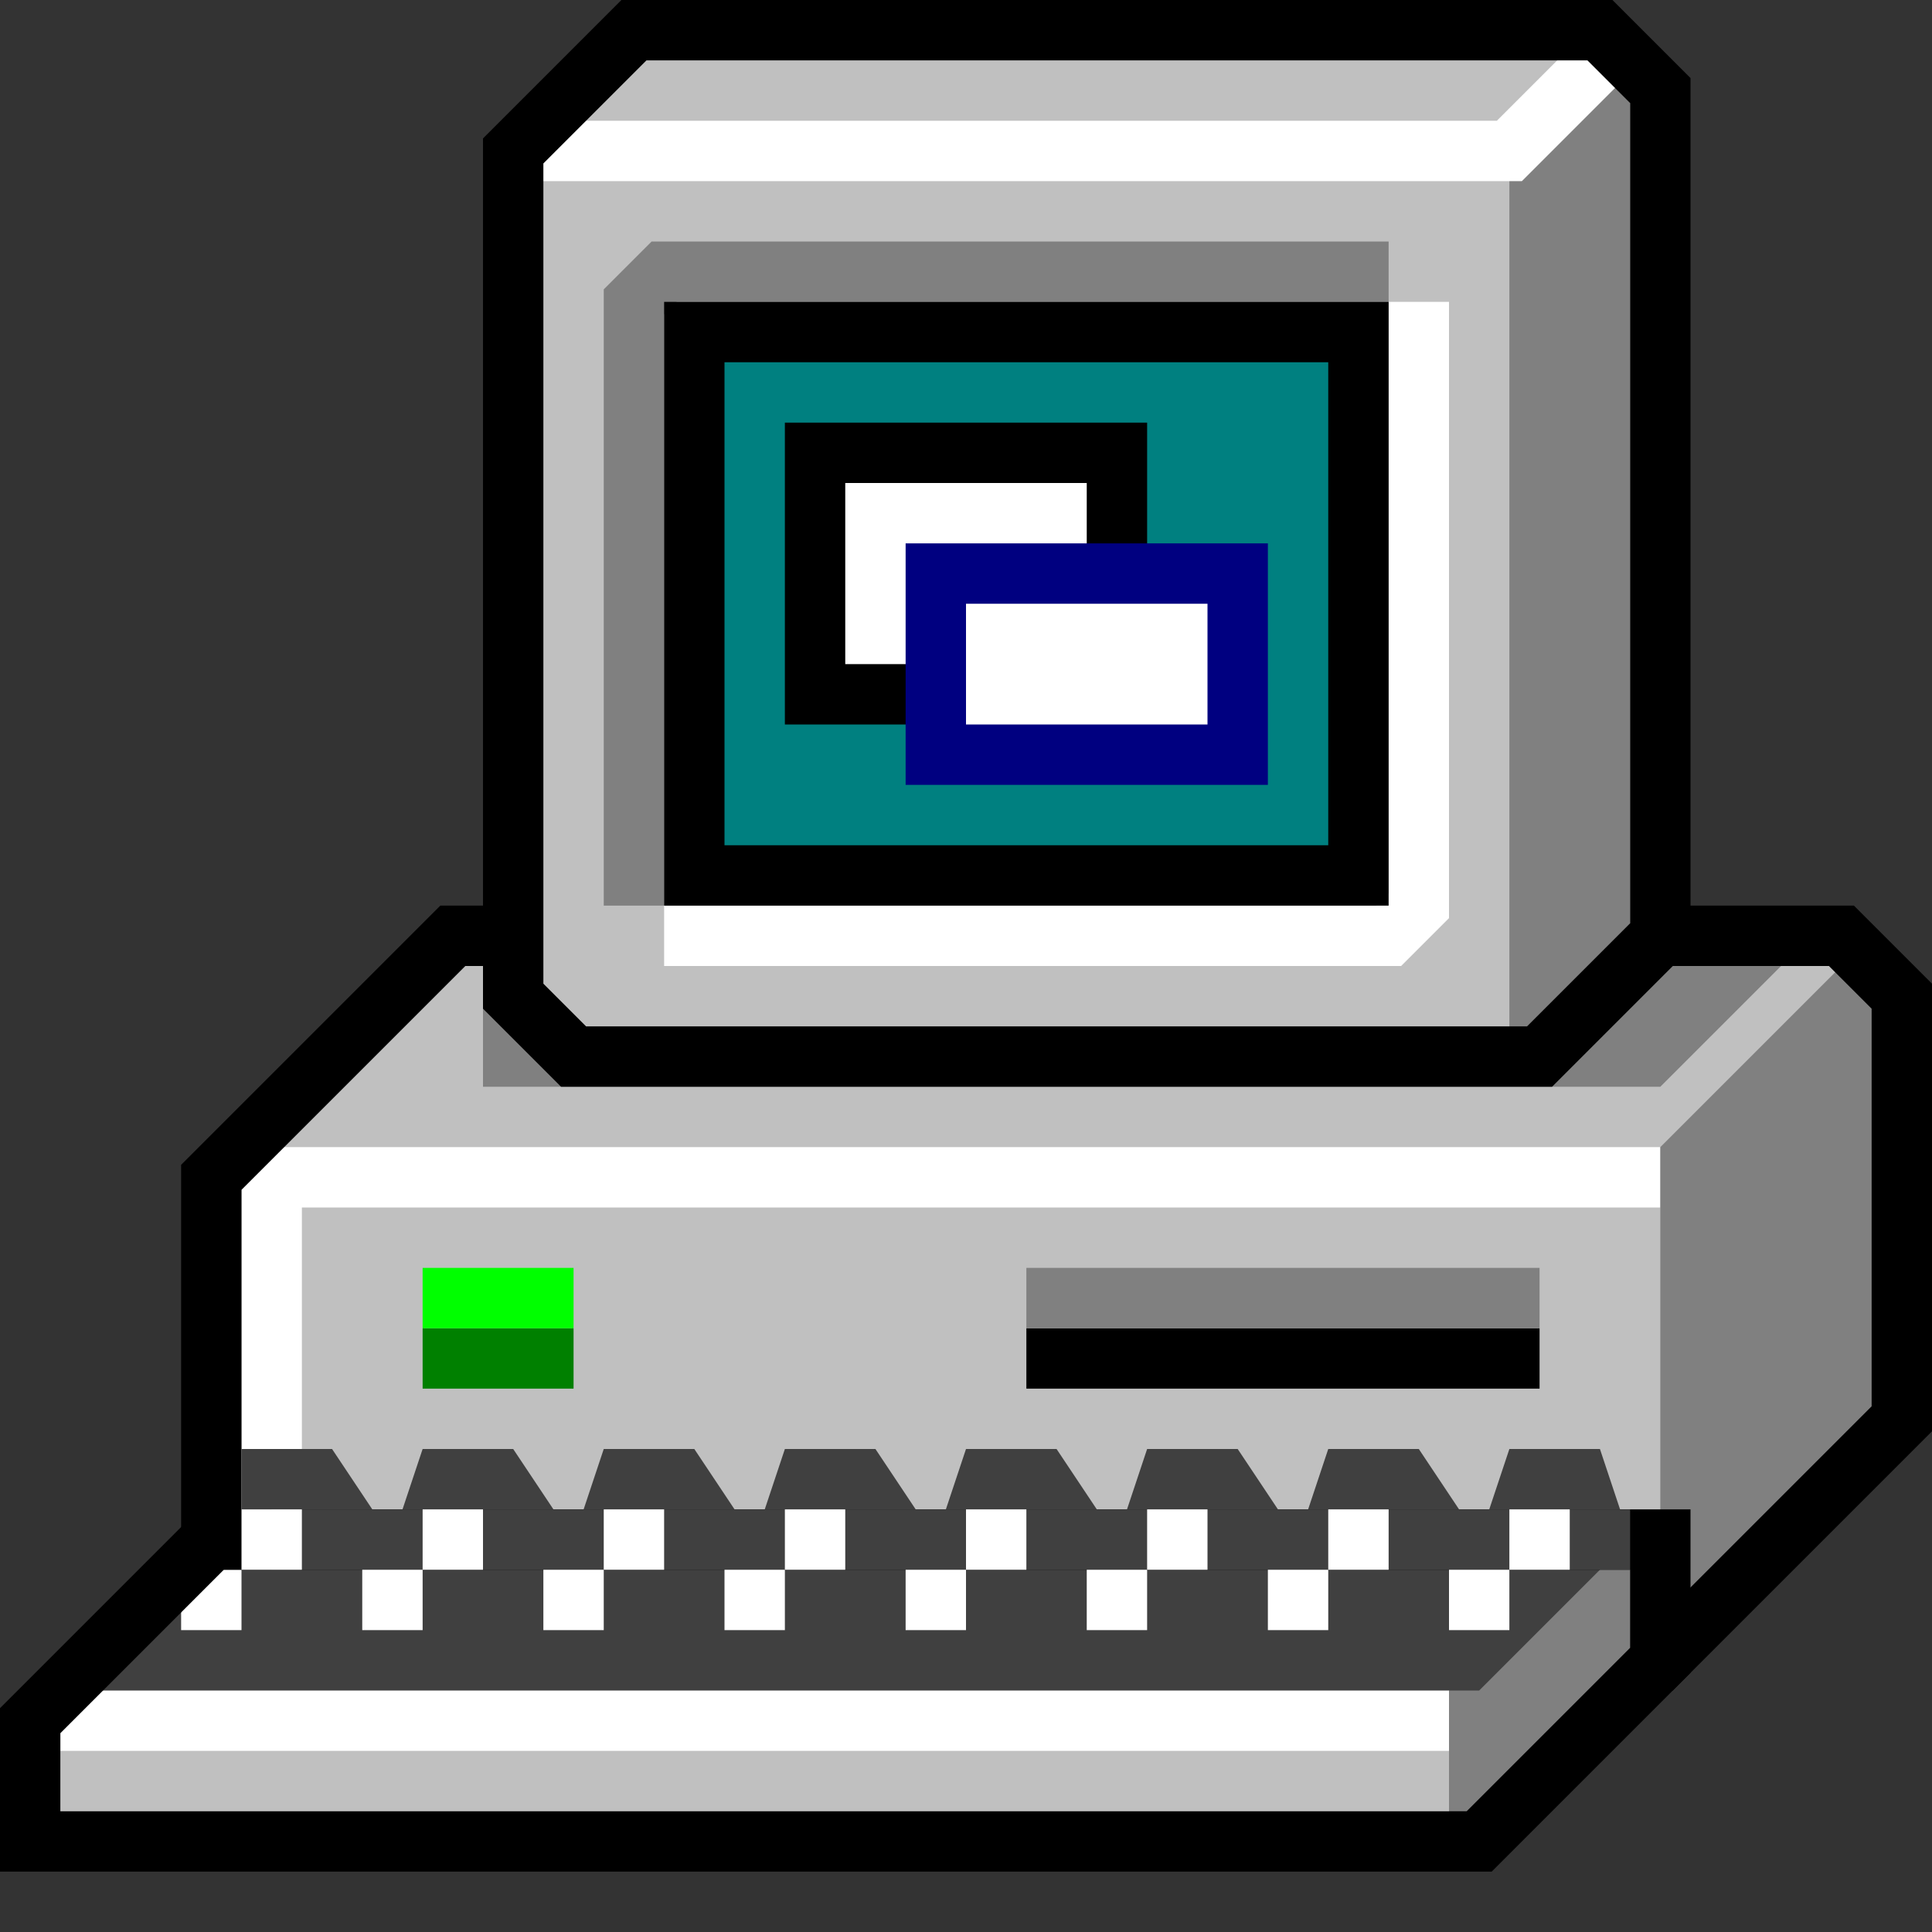 <?xml version="1.0" encoding="UTF-8" standalone="no"?>
<!-- Created with Inkscape (http://www.inkscape.org/) -->

<svg
   width="128"
   height="128"
   viewBox="0 0 128 128"
   version="1.1"
   id="svg5"
   xml:space="preserve"
   inkscape:version="1.2.2 (b0a8486541, 2022-12-01)"
   sodipodi:docname="win3-computer4.svg"
   inkscape:export-filename="../img/win3-computer4.png"
   inkscape:export-xdpi="96"
   inkscape:export-ydpi="96"
   xmlns:inkscape="http://www.inkscape.org/namespaces/inkscape"
   xmlns:sodipodi="http://sodipodi.sourceforge.net/DTD/sodipodi-0.dtd"
   xmlns="http://www.w3.org/2000/svg"
   xmlns:svg="http://www.w3.org/2000/svg"><rect x="0" y="0" width="128" height="128" fill="#333333" stroke="none"/><sodipodi:namedview
     id="namedview7"
     pagecolor="#ffffff"
     bordercolor="#666666"
     borderopacity="1.0"
     inkscape:showpageshadow="2"
     inkscape:pageopacity="0.0"
     inkscape:pagecheckerboard="true"
     inkscape:deskcolor="#d1d1d1"
     inkscape:document-units="px"
     showgrid="false"
     inkscape:zoom="2"
     inkscape:cx="22"
     inkscape:cy="10.75"
     inkscape:window-width="1920"
     inkscape:window-height="1049"
     inkscape:window-x="0"
     inkscape:window-y="0"
     inkscape:window-maximized="1"
     inkscape:current-layer="layer2" /><defs
     id="defs2" /><g
     inkscape:groupmode="layer"
     id="layer4"
     inkscape:label="centralunit"
     style="display:inline;stroke-width:0.25"
     transform="translate(0,-4)"
     sodipodi:insensitive="true"><path
       style="fill:#c0c0c0;fill-opacity:1;stroke:none;stroke-width:4;stroke-linecap:butt;stroke-linejoin:miter;stroke-dasharray:none;stroke-opacity:1"
       d="m 30,66 h 92 l 4,4 v 28 l -16,16 H 18 l -4,-4 V 82 Z"
       id="path2059"
       sodipodi:nodetypes="ccccccccc"
       inkscape:label="back" /><path
       style="fill:#808080;fill-opacity:1;stroke:none;stroke-width:1px;stroke-linecap:butt;stroke-linejoin:miter;stroke-opacity:1"
       d="m 32,76 h 78 l 8,-8 H 32 Z"
       id="path370"
       sodipodi:nodetypes="ccccc" /><path
       style="fill:none;fill-opacity:1;stroke:#ffffff;stroke-width:4;stroke-linecap:square;stroke-linejoin:miter;stroke-dasharray:none;stroke-opacity:1"
       d="M 108,82 H 18 v 30"
       id="path1367"
       sodipodi:nodetypes="ccc" /><path
       style="fill:#808080;fill-opacity:1;stroke:none;stroke-width:1px;stroke-linecap:butt;stroke-linejoin:miter;stroke-opacity:1"
       d="m 124,66 -14,14 v 34 l 16,-16 z"
       id="path1438"
       sodipodi:nodetypes="ccccc" /><path
       style="fill:none;stroke:#000000;stroke-width:4;stroke-linecap:butt;stroke-linejoin:miter;stroke-dasharray:none;stroke-opacity:1"
       d="m 30,66 h 92 l 4,4 v 28 l -16,16 H 18 l -4,-4 V 82 Z"
       id="path2061"
       sodipodi:nodetypes="ccccccccc"
       inkscape:label="border" /><path
       style="fill:none;stroke:#000000;stroke-width:4;stroke-linecap:square;stroke-linejoin:miter;stroke-dasharray:none;stroke-opacity:1"
       d="M 100,94 H 70"
       id="path486"
       sodipodi:nodetypes="cc" /><path
       style="fill:none;stroke:#808080;stroke-width:4;stroke-linecap:square;stroke-linejoin:miter;stroke-dasharray:none;stroke-opacity:1"
       d="M 100,90 H 70"
       id="path3227"
       sodipodi:nodetypes="cc" /><path
       style="fill:none;stroke:#008000;stroke-width:4;stroke-linecap:square;stroke-linejoin:miter;stroke-dasharray:none;stroke-opacity:1"
       d="M 36,94 H 30"
       id="path4632"
       sodipodi:nodetypes="cc" /><path
       style="fill:#808080;fill-opacity:1;stroke:#00ff00;stroke-width:4;stroke-linecap:square;stroke-linejoin:miter;stroke-dasharray:none;stroke-opacity:1"
       d="M 36,90 H 30"
       id="path4634"
       sodipodi:nodetypes="cc" /></g><g
     inkscape:groupmode="layer"
     id="g2648"
     inkscape:label="keyboard"
     style="display:inline"
     transform="translate(0,8)"
     sodipodi:insensitive="true"><path
       style="fill:#ffffff;fill-opacity:1;stroke:none;stroke-width:4;stroke-linecap:butt;stroke-linejoin:miter;stroke-dasharray:none;stroke-opacity:1"
       d="M 14,94 2,106 v 8 h 96 l 12,-12 v -8 z"
       id="path2610"
       sodipodi:nodetypes="ccccccc"
       inkscape:label="back" /><path
       style="fill:none;stroke:#c0c0c0;stroke-width:4;stroke-linecap:square;stroke-linejoin:miter;stroke-dasharray:none;stroke-opacity:1"
       d="M 6,110 H 98"
       id="path2612"
       sodipodi:nodetypes="cc" /><path
       style="fill:#808080;fill-opacity:1;stroke:none;stroke-width:1px;stroke-linecap:butt;stroke-linejoin:miter;stroke-opacity:1"
       d="m 96,114 v -10 l 10,-10 h 4 v 8 l -12,12 z"
       id="path5086"
       sodipodi:nodetypes="ccccccc" /><path
       style="fill:#404040;fill-opacity:1;stroke:none;stroke-width:4;stroke-linecap:square;stroke-linejoin:miter;stroke-dasharray:none;stroke-opacity:1"
       d="M 98,104 H 6 L 16,92 v -4 h 6 l 4,6 2,-6 h 6 l 4,6 2,-6 h 6 l 4,6 2,-6 h 6 l 4,6 2,-6 h 6 l 4,6 2,-6 h 6 l 4,6 2,-6 h 6 l 4,6 2,-6 h 6 l 2,6 z"
       id="path2614"
       sodipodi:nodetypes="cccccccccccccccccccccccccccc" /><path
       style="fill:#ffffff;fill-opacity:1;stroke:none;stroke-width:1px;stroke-linecap:butt;stroke-linejoin:miter;stroke-opacity:1"
       d="m 12,96 v 4 h 4 v -4 z"
       id="path4126"
       inkscape:label="key"
       sodipodi:nodetypes="ccccc" /><path
       style="fill:none;stroke:#000000;stroke-width:4;stroke-linecap:butt;stroke-linejoin:miter;stroke-dasharray:none;stroke-opacity:1"
       d="M 14,94 2,106 v 8 h 96 l 12,-12 v -8 z"
       id="path2616"
       sodipodi:nodetypes="ccccccc"
       inkscape:label="border"
       sodipodi:insensitive="true" /><path
       style="fill:none;stroke:#404040;stroke-width:4;stroke-linecap:butt;stroke-linejoin:miter;stroke-dasharray:none;stroke-opacity:1"
       d="m 18,94 h 90"
       id="path4193"
       sodipodi:nodetypes="cc" /><path
       style="fill:#ffffff;fill-opacity:1;stroke:none;stroke-width:1px;stroke-linecap:butt;stroke-linejoin:miter;stroke-opacity:1"
       d="m 24,96 v 4 h 4 v -4 z"
       id="path4102"
       inkscape:label="key"
       sodipodi:nodetypes="ccccc" /><path
       style="fill:#ffffff;fill-opacity:1;stroke:none;stroke-width:1px;stroke-linecap:butt;stroke-linejoin:miter;stroke-opacity:1"
       d="m 28,92 v 4 h 4 v -4 z"
       id="path4104"
       inkscape:label="key"
       sodipodi:nodetypes="ccccc" /><path
       style="fill:#ffffff;fill-opacity:1;stroke:none;stroke-width:1px;stroke-linecap:butt;stroke-linejoin:miter;stroke-opacity:1"
       d="m 36,96 v 4 h 4 v -4 z"
       id="path4106"
       inkscape:label="key"
       sodipodi:nodetypes="ccccc" /><path
       style="fill:#ffffff;fill-opacity:1;stroke:none;stroke-width:1px;stroke-linecap:butt;stroke-linejoin:miter;stroke-opacity:1"
       d="m 40,92 v 4 h 4 v -4 z"
       id="path4108"
       inkscape:label="key"
       sodipodi:nodetypes="ccccc" /><path
       style="fill:#ffffff;fill-opacity:1;stroke:none;stroke-width:1px;stroke-linecap:butt;stroke-linejoin:miter;stroke-opacity:1"
       d="m 48,96 v 4 h 4 v -4 z"
       id="path4110"
       inkscape:label="key"
       sodipodi:nodetypes="ccccc" /><path
       style="fill:#ffffff;fill-opacity:1;stroke:none;stroke-width:1px;stroke-linecap:butt;stroke-linejoin:miter;stroke-opacity:1"
       d="m 52,92 v 4 h 4 v -4 z"
       id="path4112"
       inkscape:label="key"
       sodipodi:nodetypes="ccccc" /><path
       style="fill:#ffffff;fill-opacity:1;stroke:none;stroke-width:1px;stroke-linecap:butt;stroke-linejoin:miter;stroke-opacity:1"
       d="m 60,96 v 4 h 4 v -4 z"
       id="path4114"
       inkscape:label="key"
       sodipodi:nodetypes="ccccc" /><path
       style="fill:#ffffff;fill-opacity:1;stroke:none;stroke-width:1px;stroke-linecap:butt;stroke-linejoin:miter;stroke-opacity:1"
       d="m 64,92 v 4 h 4 v -4 z"
       id="path4116"
       inkscape:label="key"
       sodipodi:nodetypes="ccccc" /><path
       style="fill:#ffffff;fill-opacity:1;stroke:none;stroke-width:1px;stroke-linecap:butt;stroke-linejoin:miter;stroke-opacity:1"
       d="m 72,96 v 4 h 4 v -4 z"
       id="path4118"
       inkscape:label="key"
       sodipodi:nodetypes="ccccc" /><path
       style="fill:#ffffff;fill-opacity:1;stroke:none;stroke-width:1px;stroke-linecap:butt;stroke-linejoin:miter;stroke-opacity:1"
       d="m 76,92 v 4 h 4 v -4 z"
       id="path4120"
       inkscape:label="key"
       sodipodi:nodetypes="ccccc" /><path
       style="fill:#ffffff;fill-opacity:1;stroke:none;stroke-width:1px;stroke-linecap:butt;stroke-linejoin:miter;stroke-opacity:1"
       d="m 84,96 v 4 h 4 v -4 z"
       id="path4122"
       inkscape:label="key"
       sodipodi:nodetypes="ccccc" /><path
       style="fill:#ffffff;fill-opacity:1;stroke:none;stroke-width:1px;stroke-linecap:butt;stroke-linejoin:miter;stroke-opacity:1"
       d="m 88,92 v 4 h 4 v -4 z"
       id="path4124"
       inkscape:label="key"
       sodipodi:nodetypes="ccccc" /><path
       style="fill:#ffffff;fill-opacity:1;stroke:none;stroke-width:1px;stroke-linecap:butt;stroke-linejoin:miter;stroke-opacity:1"
       d="m 16,92 v 4 h 4 v -4 z"
       id="path4128"
       inkscape:label="key"
       sodipodi:nodetypes="ccccc" /><path
       style="fill:#ffffff;fill-opacity:1;stroke:none;stroke-width:1px;stroke-linecap:butt;stroke-linejoin:miter;stroke-opacity:1"
       d="m 96,96 v 4 h 4 v -4 z"
       id="path5082"
       inkscape:label="key"
       sodipodi:nodetypes="ccccc" /><path
       style="fill:#ffffff;fill-opacity:1;stroke:none;stroke-width:1px;stroke-linecap:butt;stroke-linejoin:miter;stroke-opacity:1"
       d="m 100,92 v 4 h 4 v -4 z"
       id="path5084"
       inkscape:label="key"
       sodipodi:nodetypes="ccccc" /></g><g
     inkscape:groupmode="layer"
     id="layer2"
     inkscape:label="screen"
     style="display:inline;stroke-width:0.25"
     transform="translate(0,-4)"><path
       style="fill:#c0c0c0;fill-opacity:1;stroke:none;stroke-width:4;stroke-linecap:butt;stroke-linejoin:miter;stroke-dasharray:none;stroke-opacity:1"
       d="m 34,14 8,-8 h 64 l 4,4 v 56 l -8,8 H 38 l -4,-4 z"
       id="path482"
       sodipodi:nodetypes="ccccccccc"
       inkscape:label="back" /><path
       style="fill:none;stroke:#808080;stroke-width:4;stroke-linecap:square;stroke-linejoin:miter;stroke-dasharray:none;stroke-opacity:1"
       d="M 90,22 H 44 l -2,2 v 38"
       id="path1694"
       inkscape:label="screentop"
       sodipodi:nodetypes="cccc" /><path
       style="fill:none;stroke:#ffffff;stroke-width:4;stroke-linecap:square;stroke-linejoin:miter;stroke-dasharray:none;stroke-opacity:1"
       d="m 46,66 h 46 l 2,-2 V 26"
       id="path1696"
       inkscape:label="screenbottom"
       sodipodi:nodetypes="cccc" /><path
       style="fill:#008080;fill-opacity:1;stroke:none;stroke-width:4;stroke-linecap:butt;stroke-linejoin:miter;stroke-dasharray:none;stroke-opacity:1"
       d="M 46,26 H 90 V 62 H 46 Z"
       id="path1692"
       inkscape:label="screencontent"
       sodipodi:nodetypes="ccccc" /><path
       style="fill:none;stroke:#000000;stroke-width:4;stroke-linecap:butt;stroke-linejoin:miter;stroke-dasharray:none;stroke-opacity:1"
       d="M 46,26 H 90 V 62 H 46 Z"
       id="path4972"
       inkscape:label="screenborder"
       sodipodi:nodetypes="ccccc" /><path
       style="fill:#808080;fill-opacity:1;stroke:none;stroke-width:1px;stroke-linecap:butt;stroke-linejoin:miter;stroke-opacity:1"
       d="m 100,14 8,-8 v 62 l -8,6 z"
       id="path1688"
       inkscape:label="side"
       sodipodi:nodetypes="ccccc" /><path
       style="fill:none;stroke:#ffffff;stroke-width:4;stroke-linecap:butt;stroke-linejoin:miter;stroke-dasharray:none;stroke-opacity:1"
       d="m 34,14 h 66 l 8,-8"
       id="path1690"
       inkscape:label="top"
       sodipodi:nodetypes="ccc" /><path
       style="fill:none;fill-opacity:1;stroke:#000000;stroke-width:4;stroke-linecap:butt;stroke-linejoin:miter;stroke-dasharray:none;stroke-opacity:1"
       d="m 34,14 8,-8 h 64 l 4,4 v 56 l -8,8 H 38 l -4,-4 z"
       id="path1686"
       sodipodi:nodetypes="ccccccccc"
       inkscape:label="border" /><path
       style="fill:#ffffff;fill-opacity:1;stroke:#000000;stroke-width:4;stroke-linecap:butt;stroke-linejoin:miter;stroke-dasharray:none;stroke-opacity:1"
       d="M 54,34 H 74 V 50 H 54 Z"
       id="path4774"
       sodipodi:nodetypes="ccccc" /><path
       style="fill:#ffffff;fill-opacity:1;stroke:#000080;stroke-width:4;stroke-linecap:butt;stroke-linejoin:miter;stroke-dasharray:none;stroke-opacity:1"
       d="M 62,42 H 82 V 54 H 62 Z"
       id="path4776"
       sodipodi:nodetypes="ccccc" /></g></svg>
